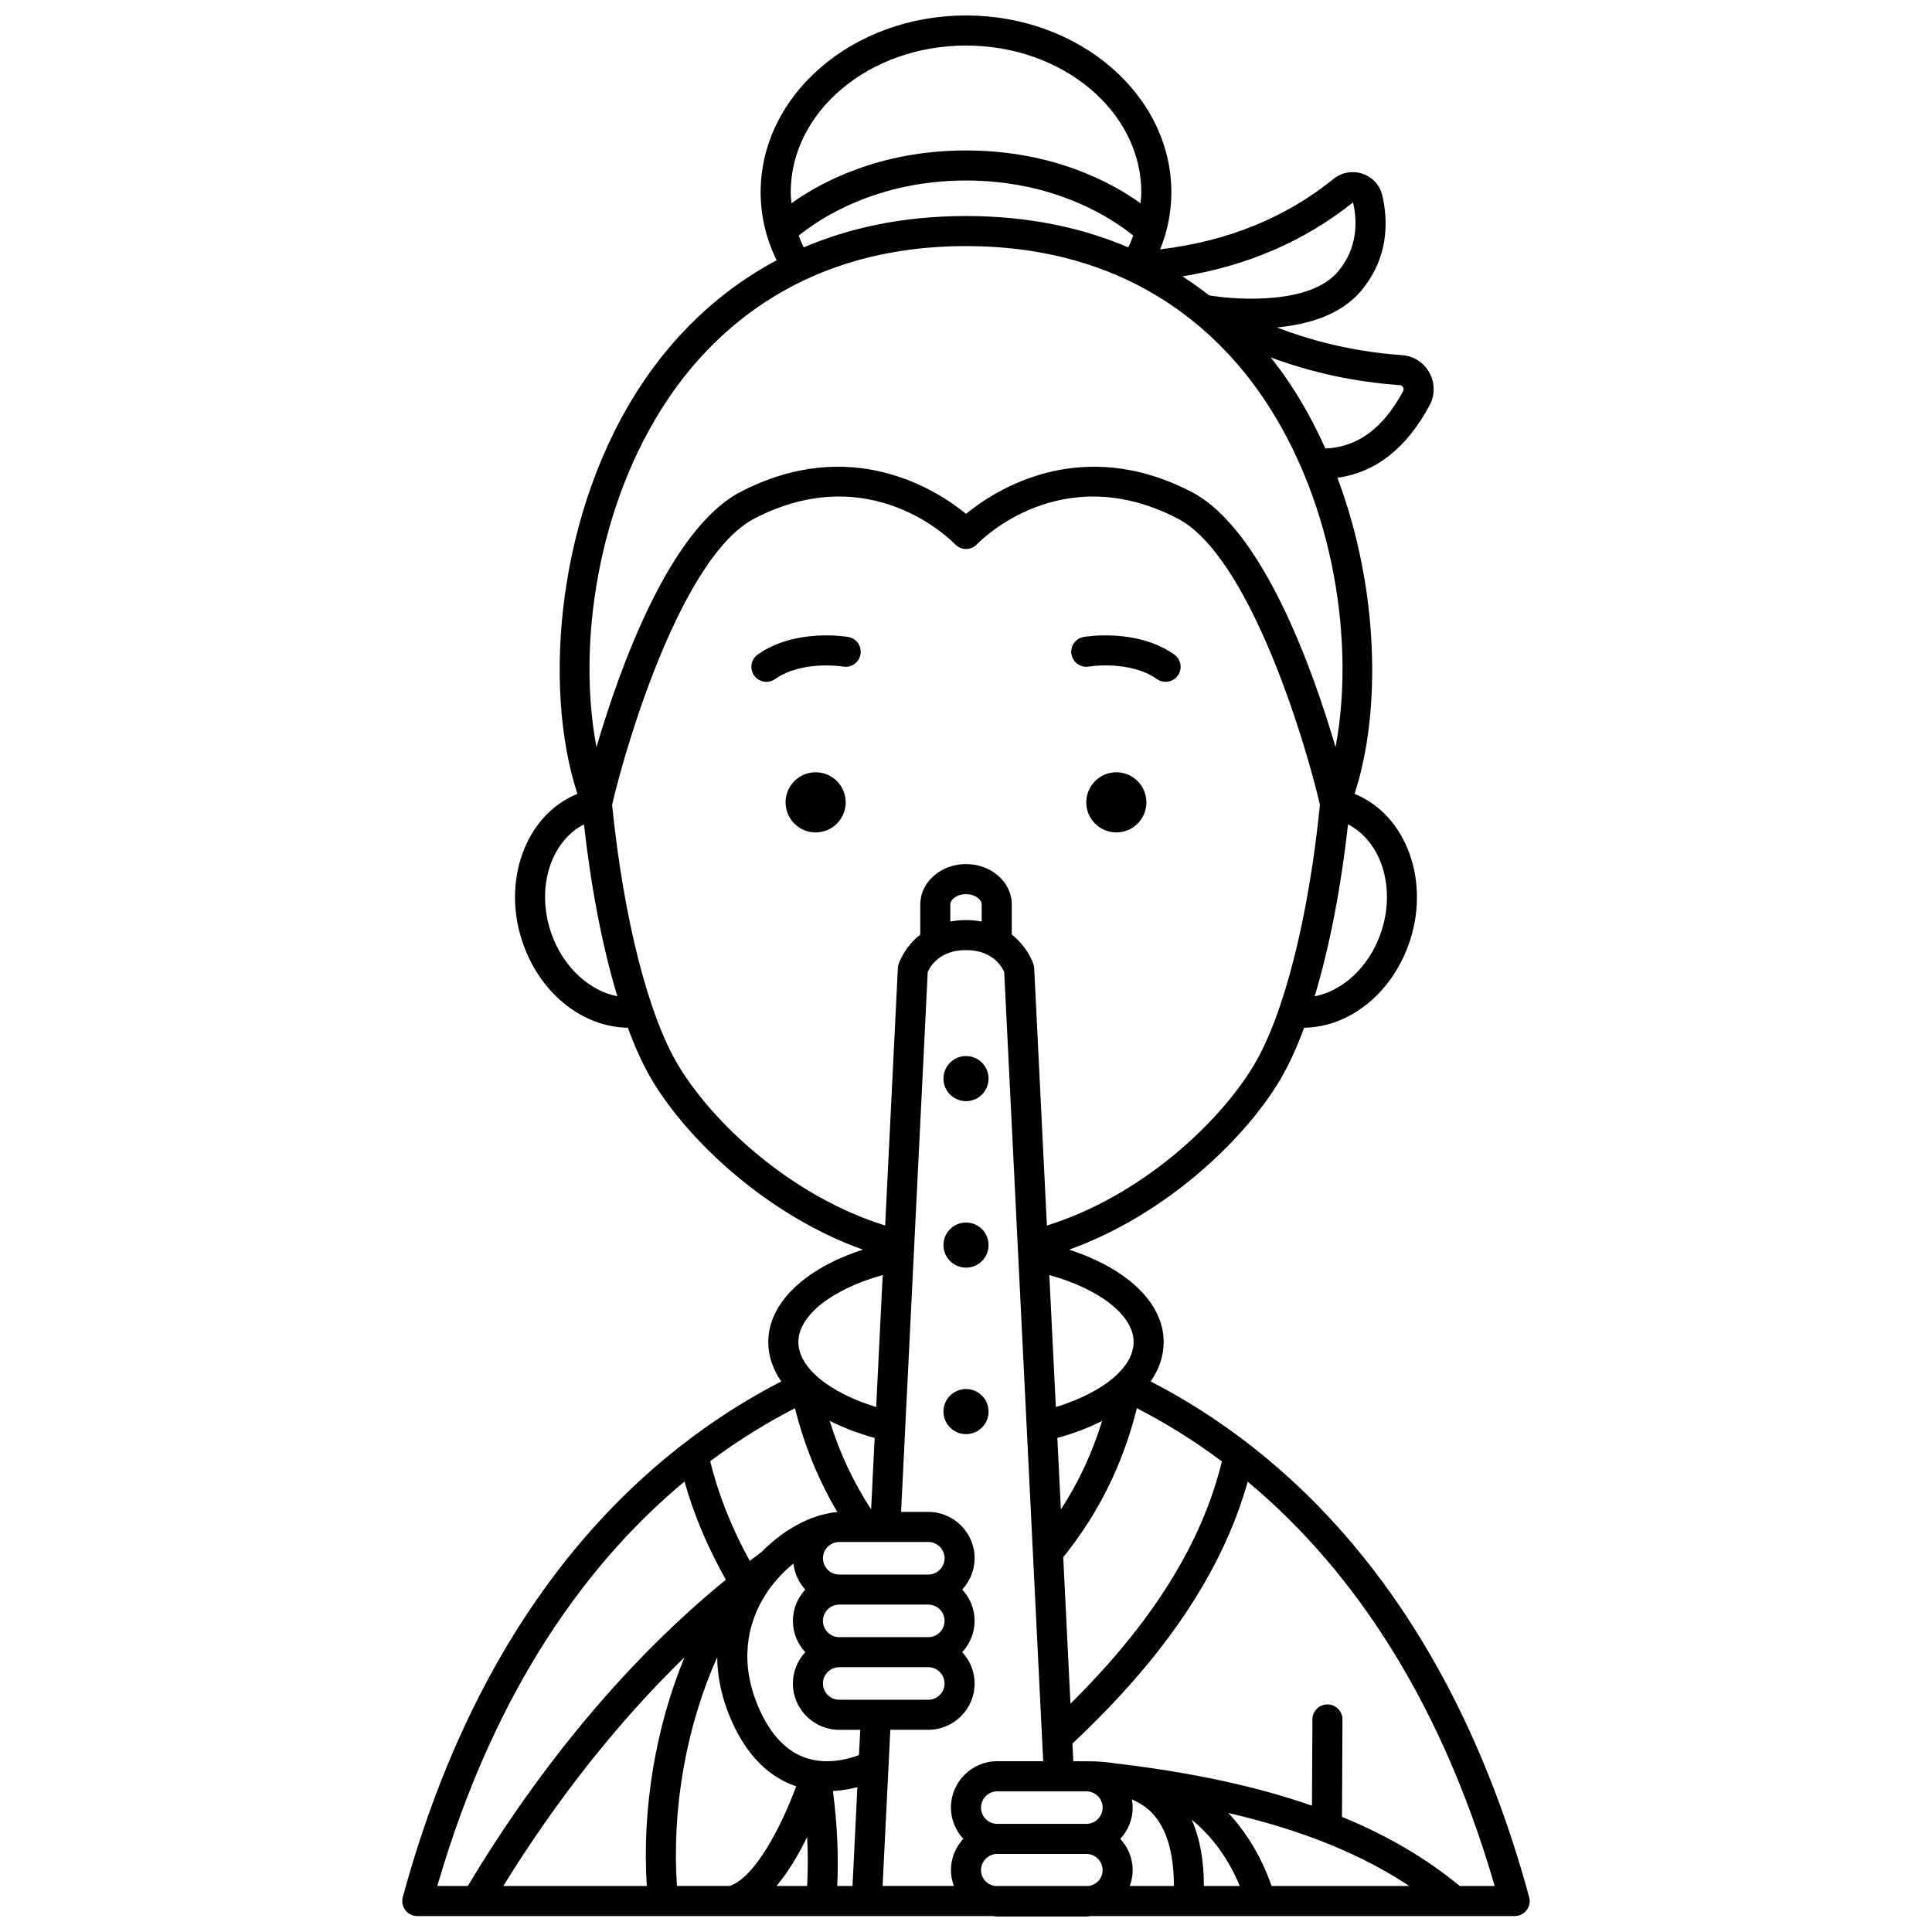 <?xml version="1.0" encoding="UTF-8"?>
<!-- Uploaded to: ICON Repo, www.svgrepo.com, Generator: ICON Repo Mixer Tools -->
<svg width="800px" height="800px" version="1.1" viewBox="144 144 512 512" xmlns="http://www.w3.org/2000/svg">
 <defs>
  <clipPath id="a">
   <path d="m250 148.09h300v503.81h-300z"/>
  </clipPath>
 </defs>
 <path d="m447.81 356.63c0 4.402-3.57 7.969-7.969 7.969-4.402 0-7.969-3.566-7.969-7.969 0-4.398 3.566-7.969 7.969-7.969 4.398 0 7.969 3.57 7.969 7.969"/>
 <path d="m432.54 320.65c0.105-0.02 10.859-1.762 18.066 3.316 0.703 0.488 1.5 0.73 2.289 0.73 1.25 0 2.484-0.586 3.258-1.688 1.266-1.801 0.836-4.281-0.961-5.555-9.938-7-23.449-4.75-24.008-4.652-2.168 0.379-3.609 2.43-3.238 4.598 0.367 2.156 2.438 3.625 4.594 3.25z"/>
 <path d="m368.12 356.63c0 4.402-3.566 7.969-7.969 7.969-4.398 0-7.969-3.566-7.969-7.969 0-4.398 3.57-7.969 7.969-7.969 4.402 0 7.969 3.57 7.969 7.969"/>
 <path d="m368.8 312.8c-0.578-0.098-14.055-2.344-23.988 4.652-1.797 1.266-2.231 3.75-0.961 5.555 0.773 1.102 2.008 1.688 3.258 1.688 0.793 0 1.59-0.238 2.289-0.73 7.195-5.07 17.938-3.34 18.039-3.316 2.164 0.379 4.223-1.078 4.598-3.238 0.387-2.168-1.066-4.234-3.234-4.609z"/>
 <g clip-path="url(#a)">
  <path d="m549.24 646.74c-22.031-80.891-65.758-118.87-100.3-136.64 2.246-3.238 3.449-6.769 3.449-10.457 0-10.309-9.598-19.426-25.066-24.477 25.195-9.02 46.152-28.734 55.777-44.762 2.32-3.867 4.5-8.605 6.516-14.047 11.742-0.168 22.781-8.695 27.582-21.766 6.094-16.562-0.289-34.559-14.227-40.207 7.117-21.707 6.512-54.34-4.543-83.777 10.066-1.363 18.27-7.769 24.41-19.133 1.473-2.734 1.465-5.984-0.02-8.703-1.48-2.699-4.199-4.438-7.269-4.656-11.52-0.82-22.355-3.219-33.16-7.328 8.137-0.789 16.82-3.25 22.199-9.582 7.535-8.859 7.285-18.684 5.75-25.371-0.621-2.711-2.574-4.867-5.215-5.773-2.656-0.922-5.559-0.41-7.738 1.363-12.664 10.27-28.105 16.52-45.945 18.664 0.422-1.066 0.836-2.141 1.168-3.234 0.035-0.078 0.059-0.16 0.086-0.242 1.121-3.789 1.727-7.703 1.727-11.629 0-25.859-24.414-46.887-54.422-46.887-30.004 0-54.426 21.027-54.426 46.883 0 3.941 0.605 7.859 1.734 11.656 0.023 0.062 0.039 0.125 0.066 0.184 0.633 2.109 1.473 4.156 2.438 6.16-16.434 8.727-27.738 20.98-35.242 32.074-23.059 34.074-26.828 81.023-17.551 109.33-13.934 5.637-20.32 23.637-14.227 40.207 4.805 13.074 15.84 21.602 27.582 21.766 2.016 5.441 4.195 10.184 6.516 14.047 9.621 16.031 30.578 35.746 55.777 44.762-15.469 5.047-25.066 14.172-25.066 24.48 0 3.688 1.199 7.211 3.441 10.449-34.543 17.773-78.266 55.746-100.3 136.65-0.582 2.125 0.672 4.312 2.797 4.894 0.352 0.094 0.703 0.141 1.047 0.141h152.43c0.422 0.043 0.832 0.129 1.27 0.129l23.613-0.004c0.434 0 0.844-0.082 1.27-0.129h112.23c0.348 0 0.695-0.043 1.047-0.141 2.125-0.582 3.375-2.769 2.797-4.894zm-9.129-2.934h-9.266c-8.859-7.309-19.148-13.383-31.207-18.316l0.133-25.797c0.012-2.199-1.762-3.992-3.965-4.004h-0.02c-2.191 0-3.973 1.77-3.984 3.965l-0.117 22.863c-14.609-5.078-31.555-8.742-51.355-11.121l-0.008 0.051c-2.602-0.477-5.387-0.73-8.406-0.691h-0.016-3.457l-0.23-4.707c24.547-23 39.805-45.773 46.441-69.383 24.875 20.727 50.012 53.965 65.457 107.14zm-59.129 0c-2.59-7.461-6.523-14.047-11.449-19.34 19.402 4.481 35.121 10.832 47.926 19.34zm-73.324 0c-2.062-0.32-3.676-2.031-3.676-4.184 0-2.379 1.934-4.312 4.312-4.312h23.602c2.379 0 4.312 1.934 4.312 4.312 0 2.152-1.613 3.863-3.676 4.184zm-13.34-53.668c0 2.379-1.934 4.312-4.312 4.312h-23.605c-2.379 0-4.312-1.934-4.312-4.312s1.934-4.312 4.312-4.312h23.605c2.375 0 4.312 1.938 4.312 4.312zm-22.68 18.973c-2.863 1.082-8.488 2.641-14.062 0.754-5.109-1.723-9.234-6.008-12.273-12.754-5.746-12.75-2.816-22.801 0.648-28.984 2.223-3.965 5.195-7.227 8.312-9.762 0.309 2.644 1.426 5.027 3.144 6.891-2.019 2.191-3.281 5.09-3.281 8.297 0 3.207 1.262 6.106 3.281 8.297-2.019 2.191-3.281 5.09-3.281 8.297 0 6.769 5.512 12.281 12.281 12.281h5.566zm22.68-35.562c0 2.379-1.934 4.312-4.312 4.312h-23.605c-2.379 0-4.312-1.934-4.312-4.312 0-2.379 1.934-4.312 4.312-4.312h23.605c2.375 0 4.312 1.938 4.312 4.312zm-4.312-12.281h-23.605c-2.379 0-4.312-1.934-4.312-4.312 0-2.379 1.934-4.312 4.312-4.312h6.742c0.004 0 0.012 0.004 0.016 0.004 0.008 0 0.016-0.004 0.027-0.004h16.82c2.379 0 4.312 1.934 4.312 4.312 0 2.379-1.938 4.312-4.312 4.312zm-15.152-17.27c-4.734-7.262-8.379-15.008-10.973-23.465 3.496 1.781 7.477 3.316 11.91 4.539zm-8.934 0.727c-0.402 0.016-0.793 0.066-1.188 0.121l-0.004-0.039c-0.121 0.016-0.246 0.059-0.367 0.074-0.312 0.051-0.613 0.121-0.918 0.195-6.031 1.137-12.391 4.91-17.613 10.203-1.047 0.77-2.086 1.578-3.133 2.371-4.789-8.668-8.312-17.52-10.484-26.414 7.707-5.758 15.293-10.355 22.469-14.051 2.481 9.969 6.211 19.062 11.238 27.539zm-31.855 38.441c0.043 5.168 1.141 10.938 3.969 17.215 3.977 8.832 9.688 14.555 16.957 17.016-3.836 10.441-10.852 24.152-17.621 26.402h-13.961c-1.426-20.629 2.504-42.391 10.656-60.633zm-18.652 60.641h-38.035c14.305-23.148 30.551-43.633 48.02-60.609-7.644 18.559-11.297 40.105-9.984 60.609zm42.492-12.965c0.238 4.453 0.211 8.77-0.004 12.965h-8.109c3.203-3.844 5.93-8.508 8.113-12.965zm6.828-12.199c2.402-0.133 4.613-0.523 6.481-1.023l-1.289 26.188h-4.047c0.383-7.992 0-16.414-1.145-25.164zm15.215-16.227h10.055c6.769 0 12.281-5.512 12.281-12.281 0-3.207-1.262-6.106-3.281-8.297 2.019-2.191 3.281-5.09 3.281-8.297s-1.262-6.106-3.281-8.297c2.019-2.191 3.281-5.09 3.281-8.297 0-6.769-5.512-12.281-12.281-12.281h-7.207l7.062-143.08c0.633-1.449 3.125-5.801 10.133-5.801 7.047 0 9.527 4.398 10.133 5.793l10.332 209.16h-12.168c-6.769 0-12.281 5.512-12.281 12.281 0 3.207 1.262 6.106 3.281 8.297-2.019 2.191-3.281 5.09-3.281 8.297 0 1.473 0.305 2.871 0.781 4.184h-18.891zm24.207-214.2c-1.277-0.234-2.644-0.387-4.156-0.387s-2.875 0.152-4.156 0.387v-4.527c0-1.285 1.711-2.727 4.156-2.727s4.156 1.434 4.156 2.727zm32.055 234.82c0 2.379-1.934 4.312-4.312 4.312h-23.605c-2.379 0-4.312-1.934-4.312-4.312s1.934-4.312 4.312-4.312h23.605c2.379 0 4.312 1.934 4.312 4.312zm-10.441-66.355c9.402-11.68 15.82-24.66 19.516-39.496 7.195 3.707 14.801 8.32 22.531 14.098-5.309 21.715-18.48 42.812-40.133 64.215zm-0.625-12.652-0.938-18.953c4.414-1.219 8.379-2.746 11.863-4.519-2.594 8.449-6.207 16.238-10.926 23.473zm15.75 87.301c2.019-2.191 3.281-5.09 3.281-8.297 0-0.746-0.09-1.469-0.219-2.18 2.031 0.918 3.856 2.043 5.305 3.559 3.883 4.059 5.836 10.574 5.832 19.395h-11.699c0.477-1.312 0.781-2.711 0.781-4.184 0.004-3.203-1.262-6.102-3.281-8.293zm18.91-5.098c5.367 4.356 9.805 10.387 12.742 17.578h-9.504c0-6.918-1.098-12.777-3.238-17.578zm-15.383-126.59c0 6.758-8.117 13.402-20.613 17.238l-1.73-34.98c13.375 3.727 22.344 10.684 22.344 17.742zm65.301-107.8c-3.172 8.633-9.996 14.781-17.324 16.195 3.844-12.711 6.898-28.273 8.848-45.566 9.043 4.656 12.887 17.371 8.477 29.371zm6.113-145.23c0.109 0.199 0.25 0.602-0.004 1.078-5.32 9.848-12.078 14.82-20.602 15.168-2.781-6.18-6.004-12.18-9.805-17.797-1.406-2.078-2.981-4.203-4.66-6.336 11.129 4.109 22.328 6.496 34.223 7.344 0.469 0.031 0.723 0.312 0.848 0.543zm-13.262-48.988c1.125 4.906 1.336 12.086-4.055 18.426-7.324 8.613-26.289 7.523-34.082 6.234-2.211-1.754-4.598-3.422-7.074-5.039 17.258-2.836 32.418-9.367 45.211-19.621zm-102.57-41.555c25.613 0 46.453 17.453 46.453 38.914 0 0.973-0.117 1.922-0.199 2.875-7.715-5.512-23.312-13.984-46.254-13.984s-38.539 8.477-46.254 13.984c-0.082-0.957-0.199-1.91-0.199-2.875-0.004-21.461 20.84-38.914 46.453-38.914zm-44.328 50.367c5.004-4.082 20.23-14.598 44.324-14.598s39.32 10.516 44.324 14.598c-0.391 1.051-0.816 2.098-1.316 3.125-11.859-5.066-26.051-8.309-43.012-8.309-16.957 0-31.148 3.238-43.012 8.309-0.492-1.027-0.918-2.07-1.309-3.125zm-34.5 43.086c12.438-18.383 36.215-40.301 78.824-40.301 42.613 0 66.387 21.918 78.824 40.301 19.16 28.316 24.18 65.918 19.109 92.461-6.094-20.738-19.312-57.848-38.199-67.641-29.301-15.18-51.969-0.504-59.73 5.836-7.758-6.344-30.438-21.016-59.73-5.836-18.887 9.793-32.109 46.902-38.199 67.641-5.078-26.539-0.059-64.145 19.102-92.461zm-30.898 142.32c-4.41-12-0.566-24.719 8.473-29.371 1.957 17.289 5.004 32.848 8.844 45.551-7.316-1.422-14.141-7.547-17.316-16.18zm33.457 34.457c-7.965-13.273-14.5-39.047-17.523-69.027 4.312-18.426 19.023-66.168 37.723-75.859 30.828-15.984 52.281 5.898 53.176 6.832 0.75 0.789 1.797 1.238 2.887 1.242h0.012c1.082 0 2.133-0.445 2.883-1.234 0.902-0.941 22.332-22.82 53.184-6.84 18.699 9.695 33.41 57.43 37.723 75.859-3.019 29.977-9.555 55.75-17.523 69.027-9.305 15.504-30.086 34.766-54.84 42.48l-3.367-68.211c-0.02-0.336-0.078-0.668-0.18-0.992-0.09-0.289-1.512-4.574-5.758-7.887v-8.004c0-5.894-5.438-10.695-12.125-10.695s-12.125 4.797-12.125 10.695v8.004c-4.246 3.312-5.668 7.594-5.758 7.887-0.098 0.324-0.16 0.656-0.18 0.992l-3.367 68.207c-24.754-7.703-45.539-26.969-54.84-42.477zm54.188 55.602-1.73 34.98c-12.504-3.836-20.617-10.48-20.617-17.238 0.004-7.059 8.977-14.016 22.348-17.742zm-52.52 54.711c2.469 8.797 6.141 17.512 10.961 26.027-25.348 20.684-48.797 48.488-68.387 81.168l-8.09 0.004c15.453-53.223 40.617-86.477 65.516-107.2z"/>
 </g>
 <path d="m405.98 429.84c0 3.301-2.676 5.977-5.977 5.977s-5.977-2.676-5.977-5.977 2.676-5.977 5.977-5.977 5.977 2.676 5.977 5.977"/>
 <path d="m405.98 473.96c0 3.301-2.676 5.977-5.977 5.977s-5.977-2.676-5.977-5.977c0-3.301 2.676-5.977 5.977-5.977s5.977 2.676 5.977 5.977"/>
 <path d="m405.98 518.08c0 3.301-2.676 5.977-5.977 5.977s-5.977-2.676-5.977-5.977c0-3.297 2.676-5.973 5.977-5.973s5.977 2.676 5.977 5.973"/>
</svg>